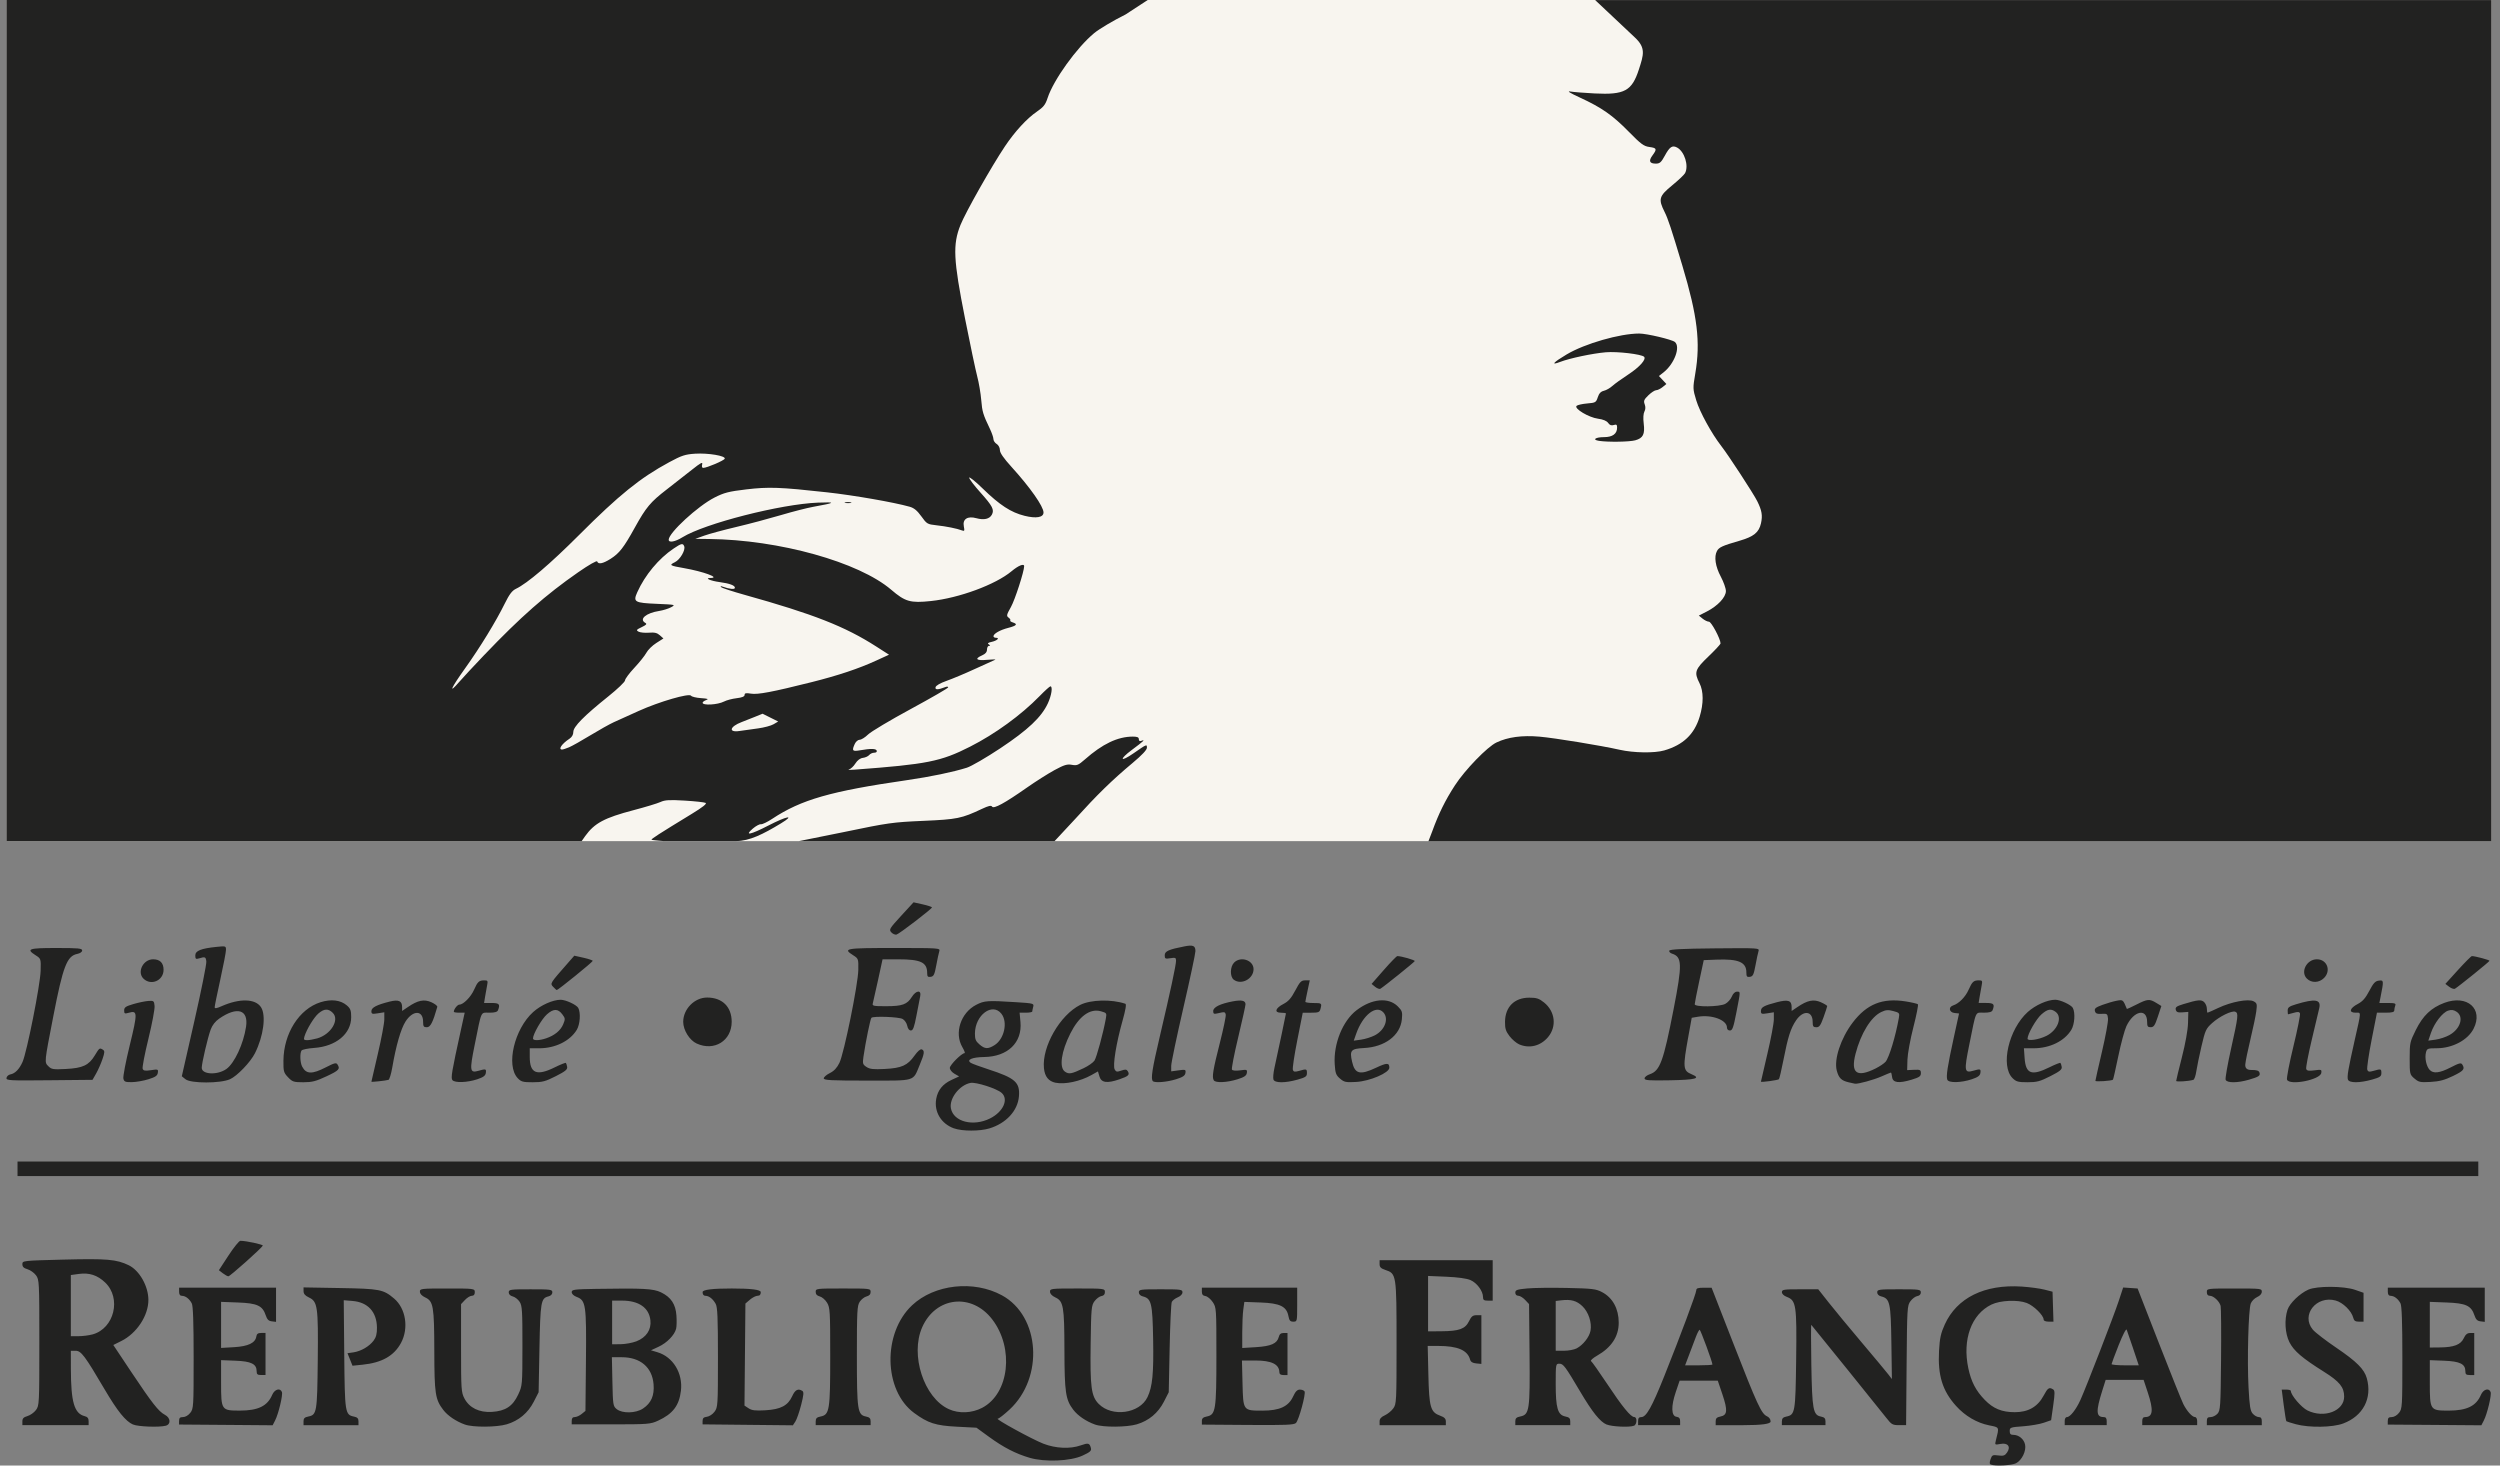 <svg width="145" height="85" viewBox="0 0 145 85" fill="none" xmlns="http://www.w3.org/2000/svg">
<rect x="0" y="0" width="145" height="85" fill="#808080" stroke="none"/>
<g clip-path="url(#clip0_1511_4042)">
<path d="M144.505 0H0.375V48.786H144.505V0Z" fill="#F8F5EF"/>
<path d="M115.47 84.946C115.39 84.913 115.385 84.827 115.452 84.634C115.536 84.391 115.576 84.373 115.901 84.416C116.196 84.455 116.283 84.427 116.406 84.251C116.643 83.912 116.46 83.667 116.03 83.748C115.7 83.81 115.695 83.806 115.758 83.552C115.96 82.748 115.98 82.792 115.378 82.672C114.662 82.53 113.977 82.128 113.45 81.543C112.66 80.663 112.386 79.772 112.464 78.342C112.505 77.613 112.567 77.329 112.796 76.822C113.499 75.271 115.103 74.479 117.261 74.621C117.727 74.652 118.321 74.732 118.578 74.798L119.047 74.919L119.074 75.787L119.101 76.655H118.816C118.649 76.655 118.531 76.606 118.531 76.536C118.531 76.292 117.958 75.728 117.552 75.573C117.028 75.373 116.012 75.418 115.503 75.665C114.339 76.229 113.808 77.693 114.163 79.362C114.327 80.138 114.598 80.659 115.117 81.194C115.609 81.701 116.106 81.905 116.85 81.907C117.636 81.91 118.188 81.594 118.534 80.94C118.769 80.496 118.854 80.442 119.081 80.585C119.186 80.652 119.187 80.806 119.086 81.519L118.965 82.372L118.538 82.52C118.303 82.602 117.762 82.694 117.338 82.725C116.605 82.778 116.564 82.793 116.564 83.002C116.564 83.169 116.616 83.222 116.778 83.222C117.091 83.222 117.384 83.465 117.454 83.781C117.534 84.147 117.273 84.691 116.931 84.868C116.683 84.996 115.719 85.046 115.47 84.945V84.946ZM59.714 84.551C58.903 84.311 58.204 83.95 57.362 83.337L56.635 82.807L55.51 82.749C54.263 82.685 53.828 82.545 53.021 81.952C51.245 80.646 51.18 77.323 52.901 75.706C54.196 74.488 56.474 74.236 58.113 75.129C60.326 76.336 60.562 79.894 58.55 81.758C58.238 82.047 57.933 82.284 57.871 82.284C57.68 82.284 59.882 83.491 60.526 83.738C61.237 84.011 62.069 84.048 62.678 83.833C63.121 83.676 63.196 83.695 63.271 83.98C63.314 84.146 63.238 84.217 62.79 84.424C62.084 84.751 60.603 84.812 59.714 84.551ZM56.967 81.652C58.535 80.831 58.834 78.203 57.55 76.525C56.358 74.969 54.272 75.204 53.486 76.983C52.778 78.59 53.587 81.074 55.032 81.731C55.618 81.998 56.365 81.967 56.967 81.653V81.652ZM7.717 82.624C7.287 82.436 6.814 81.851 6.067 80.581C4.921 78.631 4.706 78.345 4.386 78.345H4.109L4.111 79.4C4.115 81.326 4.308 81.986 4.914 82.138C5.076 82.178 5.14 82.26 5.14 82.427V82.659H1.298V82.438C1.298 82.271 1.369 82.197 1.593 82.132C1.755 82.085 1.976 81.928 2.085 81.783C2.277 81.525 2.281 81.431 2.281 77.874C2.281 74.316 2.277 74.222 2.085 73.964C1.976 73.819 1.755 73.662 1.593 73.615C1.377 73.553 1.298 73.475 1.298 73.324C1.298 73.119 1.308 73.118 3.678 73.057C6.2 72.992 6.755 73.04 7.467 73.384C8.088 73.686 8.605 74.597 8.607 75.393C8.609 76.304 7.932 77.333 7.039 77.777L6.572 78.01L7.604 79.56C8.82 81.383 9.201 81.87 9.56 82.056C9.896 82.23 9.928 82.608 9.615 82.692C9.238 82.793 8.005 82.748 7.717 82.621V82.624ZM5.372 77.395C6.629 77.046 7.052 75.298 6.101 74.388C5.654 73.96 5.18 73.805 4.574 73.888L4.108 73.952V77.499H4.553C4.798 77.499 5.166 77.451 5.371 77.394L5.372 77.395ZM26.964 82.624C26.45 82.44 25.966 82.112 25.71 81.776C25.244 81.165 25.195 80.843 25.19 78.356C25.184 75.755 25.135 75.47 24.658 75.249C24.467 75.159 24.355 75.039 24.354 74.92C24.352 74.74 24.414 74.733 25.945 74.733C27.476 74.733 27.538 74.733 27.538 74.944C27.538 75.085 27.482 75.155 27.367 75.155C27.273 75.155 27.093 75.264 26.968 75.397L26.741 75.639V78.188C26.741 80.587 26.753 80.759 26.936 81.109C27.222 81.654 27.792 81.934 28.525 81.89C29.314 81.843 29.74 81.563 30.055 80.885C30.297 80.365 30.299 80.34 30.301 78.058C30.303 76.015 30.284 75.727 30.138 75.504C30.047 75.365 29.868 75.225 29.739 75.193C29.594 75.157 29.506 75.068 29.506 74.957C29.506 74.792 29.592 74.779 30.771 74.779C31.95 74.779 32.036 74.792 32.036 74.957C32.036 75.067 31.949 75.157 31.805 75.192C31.374 75.301 31.339 75.502 31.288 78.21L31.24 80.75L30.958 81.302C30.625 81.953 30.085 82.403 29.391 82.61C28.805 82.784 27.434 82.792 26.965 82.624H26.964ZM63.512 82.624C62.992 82.438 62.513 82.111 62.248 81.763C61.806 81.184 61.742 80.755 61.737 78.305C61.731 75.758 61.681 75.468 61.205 75.248C61.014 75.159 60.902 75.038 60.901 74.919C60.899 74.739 60.961 74.732 62.492 74.732C64.023 74.732 64.085 74.734 64.085 74.936C64.085 75.074 64.019 75.151 63.884 75.171C63.773 75.188 63.594 75.32 63.485 75.465C63.301 75.713 63.287 75.868 63.258 77.924C63.222 80.45 63.292 80.983 63.72 81.421C64.493 82.213 66.101 81.991 66.556 81.031C66.843 80.425 66.917 79.668 66.882 77.681C66.844 75.579 66.781 75.317 66.287 75.192C66.141 75.156 66.053 75.067 66.053 74.956C66.053 74.791 66.139 74.778 67.318 74.778C68.497 74.778 68.583 74.791 68.583 74.955C68.583 75.061 68.475 75.176 68.309 75.245C68.158 75.308 68.002 75.429 67.963 75.514C67.924 75.6 67.867 76.812 67.839 78.21L67.787 80.75L67.505 81.302C67.172 81.953 66.632 82.403 65.938 82.61C65.352 82.784 63.981 82.792 63.512 82.624ZM93.175 82.62C92.8 82.457 92.355 81.9 91.665 80.736C90.775 79.232 90.673 79.097 90.442 79.095C90.235 79.094 90.231 79.113 90.231 80.27C90.231 81.672 90.348 82.068 90.79 82.156C91.012 82.201 91.075 82.263 91.075 82.436V82.659H87.888V82.436C87.888 82.263 87.952 82.201 88.173 82.156C88.707 82.049 88.745 81.795 88.713 78.529L88.685 75.637L88.458 75.395C88.333 75.262 88.153 75.153 88.06 75.153C87.954 75.153 87.888 75.084 87.888 74.974C87.888 74.819 87.983 74.785 88.576 74.73C88.954 74.694 89.998 74.681 90.895 74.701C92.355 74.733 92.569 74.758 92.918 74.943C93.538 75.27 93.886 75.909 93.886 76.718C93.886 77.526 93.445 78.162 92.646 78.619C92.391 78.764 92.226 78.911 92.28 78.944C92.333 78.977 92.747 79.562 93.2 80.244C94.088 81.583 94.582 82.188 94.787 82.188C94.967 82.188 94.951 82.624 94.768 82.694C94.502 82.796 93.471 82.747 93.174 82.617L93.175 82.62ZM91.443 78.207C91.815 78.013 92.181 77.55 92.25 77.183C92.338 76.712 92.131 76.092 91.774 75.754C91.443 75.442 91.122 75.352 90.569 75.416L90.232 75.456V78.344H90.705C90.966 78.344 91.297 78.282 91.444 78.207H91.443ZM133.156 82.604C132.875 82.528 132.629 82.45 132.608 82.43C132.587 82.409 132.519 81.988 132.455 81.494L132.34 80.596H132.604C132.75 80.596 132.869 80.631 132.869 80.674C132.869 80.918 133.483 81.638 133.84 81.81C134.805 82.278 135.962 81.838 135.961 81.004C135.96 80.457 135.695 80.131 134.792 79.564C133.525 78.77 133.036 78.349 132.783 77.84C132.531 77.332 132.486 76.542 132.676 75.966C132.802 75.585 133.391 75.017 133.886 74.798C134.385 74.578 135.947 74.585 136.594 74.81L137.086 74.982V76.656H136.815C136.605 76.656 136.531 76.603 136.486 76.423C136.387 76.031 135.885 75.542 135.464 75.429C134.34 75.126 133.438 76.281 134.145 77.121C134.28 77.282 134.891 77.753 135.504 78.168C136.69 78.973 137.128 79.411 137.275 79.939C137.598 81.102 137.061 82.129 135.904 82.563C135.283 82.795 133.94 82.816 133.155 82.605L133.156 82.604ZM10.388 82.407C10.388 82.241 10.44 82.191 10.615 82.191C10.749 82.191 10.923 82.09 11.037 81.944C11.225 81.706 11.231 81.59 11.231 78.748C11.231 76.686 11.198 75.737 11.122 75.594C10.983 75.331 10.761 75.161 10.552 75.158C10.44 75.156 10.388 75.08 10.388 74.92V74.686H16.01V76.668L15.764 76.638C15.578 76.615 15.492 76.529 15.413 76.289C15.228 75.729 14.92 75.586 13.803 75.545L12.823 75.508V78.18L13.577 78.136C14.399 78.088 14.812 77.889 14.868 77.513C14.891 77.364 14.964 77.312 15.149 77.312H15.4V79.751H15.143C14.935 79.751 14.885 79.709 14.885 79.531C14.885 79.111 14.573 78.956 13.657 78.921L12.823 78.888V80.205C12.823 81.793 12.838 81.815 13.908 81.815C14.977 81.815 15.513 81.548 15.788 80.9C15.928 80.573 16.252 80.48 16.351 80.738C16.416 80.909 16.152 82.01 15.953 82.394L15.813 82.666L13.099 82.644L10.385 82.623V82.407H10.388ZM17.604 82.437C17.604 82.265 17.667 82.201 17.88 82.159C18.375 82.06 18.398 81.921 18.43 78.907C18.463 75.769 18.423 75.487 17.911 75.249C17.697 75.149 17.608 75.043 17.606 74.888L17.605 74.669L19.736 74.707C22.042 74.749 22.229 74.786 22.854 75.312C23.541 75.891 23.719 77.041 23.255 77.896C22.849 78.642 22.148 79.038 21.031 79.152L20.445 79.212L20.3 78.849L20.154 78.486L20.501 78.436C20.941 78.371 21.419 78.092 21.672 77.752C21.816 77.558 21.867 77.356 21.863 77.001C21.851 76.087 21.338 75.529 20.443 75.455L19.937 75.413L19.966 78.544C19.998 81.96 20.013 82.056 20.534 82.163C20.728 82.202 20.792 82.271 20.792 82.439V82.662H17.605V82.439L17.604 82.437ZM33.16 82.402C33.16 82.257 33.215 82.19 33.337 82.19C33.434 82.19 33.614 82.11 33.735 82.011L33.956 81.832L33.985 78.924C34.016 75.668 33.981 75.422 33.442 75.219C33.273 75.156 33.159 75.045 33.159 74.945C33.159 74.794 33.289 74.777 34.588 74.755C37.323 74.71 37.895 74.741 38.34 74.957C38.917 75.236 39.187 75.641 39.233 76.298C39.255 76.594 39.247 76.94 39.215 77.067C39.122 77.436 38.685 77.885 38.203 78.109L37.757 78.317L38.134 78.43C39.038 78.701 39.614 79.647 39.494 80.663C39.394 81.521 39.025 82.004 38.173 82.397C37.725 82.603 37.605 82.612 35.431 82.613H33.159V82.402H33.16ZM37.293 81.696C37.771 81.377 37.96 80.942 37.907 80.287C37.827 79.302 37.14 78.719 36.061 78.719H35.489L35.519 80.135C35.548 81.491 35.558 81.558 35.77 81.73C36.093 81.991 36.876 81.975 37.292 81.696H37.293ZM36.906 77.798C37.481 77.577 37.784 77.126 37.724 76.579C37.643 75.844 37.052 75.435 36.068 75.435H35.503V77.968L35.995 77.964C36.266 77.961 36.675 77.886 36.906 77.798ZM40.751 82.408C40.751 82.256 40.815 82.195 40.999 82.173C41.139 82.156 41.334 82.028 41.444 81.879C41.633 81.624 41.641 81.513 41.641 78.736C41.641 76.429 41.615 75.811 41.509 75.623C41.343 75.33 41.127 75.16 40.915 75.157C40.808 75.155 40.751 75.08 40.751 74.943C40.751 74.802 41.313 74.732 42.438 74.732C43.562 74.732 44.124 74.802 44.124 74.943C44.124 75.089 44.069 75.154 43.943 75.154C43.842 75.154 43.642 75.256 43.497 75.38L43.234 75.606L43.207 78.565L43.18 81.524L43.42 81.682C43.61 81.806 43.812 81.83 44.393 81.796C45.285 81.745 45.702 81.523 45.951 80.972C46.116 80.606 46.291 80.516 46.537 80.673C46.63 80.732 46.615 80.906 46.466 81.487C46.362 81.893 46.212 82.324 46.133 82.446L45.987 82.668L43.368 82.641L40.749 82.613V82.409L40.751 82.408ZM47.311 82.437C47.311 82.263 47.374 82.201 47.595 82.157C48.113 82.054 48.154 81.798 48.153 78.652C48.153 76.04 48.141 75.839 47.968 75.555C47.867 75.389 47.678 75.226 47.547 75.193C47.386 75.153 47.31 75.069 47.31 74.932C47.31 74.735 47.337 74.732 48.903 74.732C50.469 74.732 50.496 74.735 50.496 74.932C50.496 75.068 50.42 75.152 50.263 75.192C50.134 75.224 49.955 75.364 49.864 75.503C49.715 75.73 49.699 76.041 49.699 78.62C49.699 81.806 49.738 82.062 50.228 82.159C50.432 82.201 50.496 82.265 50.496 82.436V82.659H47.31V82.436L47.311 82.437ZM69.708 82.42C69.708 82.266 69.779 82.2 69.993 82.157C70.51 82.054 70.551 81.799 70.551 78.643C70.551 75.878 70.549 75.835 70.338 75.521C70.22 75.345 70.03 75.189 69.916 75.172C69.767 75.15 69.708 75.078 69.708 74.914V74.686H75.237V75.671C75.237 76.647 75.235 76.656 75.013 76.656C74.832 76.656 74.778 76.594 74.728 76.331C74.623 75.774 74.241 75.586 73.12 75.545L72.172 75.51L72.111 75.956C72.077 76.201 72.05 76.802 72.05 77.293V78.184L72.847 78.135C73.725 78.08 74.072 77.925 74.168 77.547C74.21 77.38 74.29 77.314 74.451 77.314H74.675V79.753H74.44C74.281 79.753 74.205 79.7 74.203 79.589C74.195 79.124 73.749 78.909 72.798 78.909H72.033L72.066 80.229C72.105 81.83 72.096 81.817 73.221 81.817C74.215 81.817 74.731 81.579 75.001 80.996C75.137 80.702 75.241 80.597 75.394 80.597C75.508 80.597 75.63 80.643 75.664 80.7C75.75 80.837 75.335 82.363 75.165 82.533C75.053 82.644 74.577 82.664 72.369 82.647L69.709 82.627V82.422L69.708 82.42ZM80.016 82.443C80.016 82.289 80.103 82.186 80.314 82.091C80.478 82.017 80.7 81.838 80.806 81.692C80.995 81.435 81 81.32 81 77.892C81 73.916 80.993 73.868 80.346 73.655C80.09 73.57 80.016 73.495 80.016 73.319V73.092H86.576V75.437H86.295C86.067 75.437 86.014 75.398 86.014 75.226C86.014 74.881 85.661 74.404 85.286 74.244C85.065 74.149 84.551 74.078 83.882 74.05L82.828 74.005V77.219L83.601 77.213C84.632 77.206 84.984 77.078 85.201 76.632C85.341 76.345 85.424 76.281 85.647 76.281H85.92V79.107L85.62 79.078C85.412 79.058 85.303 78.99 85.268 78.862C85.119 78.31 84.546 78.064 83.406 78.064H82.807L82.846 79.729C82.889 81.63 82.969 81.908 83.531 82.111C83.777 82.2 83.859 82.284 83.859 82.445V82.661H80.017V82.444L80.016 82.443ZM95.01 82.426C95.01 82.254 95.06 82.191 95.197 82.191C95.484 82.191 95.812 81.607 96.525 79.824C97.48 77.436 98.384 75.009 98.384 74.837C98.384 74.719 98.482 74.686 98.829 74.688L99.274 74.689L100.539 77.933C101.911 81.455 102.164 82.003 102.484 82.143C102.613 82.201 102.695 82.318 102.695 82.448C102.695 82.59 102.164 82.66 101.102 82.66H99.509V82.437C99.509 82.265 99.572 82.201 99.787 82.158C100.19 82.078 100.214 81.805 99.901 80.877L99.632 80.079H97.418L97.195 80.736C96.915 81.564 96.931 82.13 97.236 82.173C97.389 82.195 97.447 82.266 97.447 82.431V82.659H95.01V82.425V82.426ZM99.321 79.14C99.321 78.998 98.632 77.125 98.58 77.125C98.546 77.125 98.451 77.304 98.367 77.524C98.285 77.743 98.109 78.208 97.976 78.556L97.736 79.189H98.528C98.964 79.189 99.321 79.167 99.321 79.14ZM103.351 82.437C103.351 82.269 103.415 82.201 103.609 82.161C104.116 82.057 104.138 81.925 104.177 78.857C104.218 75.691 104.178 75.426 103.633 75.219C103.464 75.156 103.35 75.045 103.35 74.945C103.35 74.795 103.456 74.778 104.404 74.778H105.458L106.068 75.551C106.402 75.975 107.267 77.021 107.989 77.875C108.71 78.728 109.397 79.552 109.515 79.706L109.73 79.986L109.7 77.866C109.667 75.556 109.615 75.318 109.111 75.192C108.966 75.156 108.878 75.067 108.878 74.956C108.878 74.791 108.964 74.778 110.143 74.778C111.322 74.778 111.408 74.79 111.408 74.96C111.408 75.073 111.333 75.152 111.207 75.171C111.096 75.188 110.917 75.32 110.809 75.465C110.618 75.721 110.611 75.844 110.583 79.195L110.554 82.659H110.145C109.776 82.659 109.706 82.621 109.426 82.261C109.179 81.942 105.208 77.019 105.056 76.843C105.034 76.816 105.035 77.851 105.057 79.141C105.103 81.757 105.16 82.07 105.607 82.159C105.815 82.201 105.878 82.265 105.878 82.436V82.659H103.348V82.436L103.351 82.437ZM119.751 82.426C119.751 82.286 119.804 82.191 119.883 82.191C120.068 82.191 120.415 81.751 120.663 81.201C121.008 80.438 122.612 76.294 122.887 75.454L123.143 74.675L123.562 74.704L123.981 74.732L125.224 77.921C125.909 79.676 126.543 81.26 126.635 81.44C126.845 81.852 127.149 82.19 127.311 82.19C127.382 82.19 127.436 82.293 127.436 82.425V82.659H124.25V82.425C124.25 82.261 124.301 82.19 124.418 82.19C124.872 82.19 124.914 81.793 124.57 80.76L124.329 80.032H122.129L121.929 80.666C121.553 81.862 121.571 82.19 122.013 82.19C122.138 82.19 122.189 82.258 122.189 82.425V82.659H119.753V82.425L119.751 82.426ZM123.727 78.227C123.55 77.698 123.379 77.203 123.349 77.125C123.315 77.04 123.129 77.4 122.883 78.016C122.659 78.584 122.473 79.08 122.471 79.119C122.469 79.157 122.823 79.189 123.258 79.189H124.048L123.726 78.227H123.727ZM127.997 82.426C127.997 82.242 128.045 82.191 128.217 82.191C128.338 82.191 128.517 82.102 128.615 81.994C128.781 81.81 128.796 81.594 128.821 78.875C128.836 77.268 128.825 75.858 128.797 75.744C128.73 75.477 128.386 75.155 128.167 75.155C128.054 75.155 127.997 75.085 127.997 74.944C127.997 74.733 128.001 74.733 129.59 74.733C131.18 74.733 131.184 74.74 131.184 74.921C131.184 75.038 131.081 75.155 130.913 75.23C130.764 75.296 130.598 75.464 130.544 75.604C130.408 75.963 130.33 78.892 130.415 80.472C130.474 81.576 130.516 81.836 130.663 81.997C130.759 82.104 130.916 82.191 131.011 82.191C131.133 82.191 131.184 82.261 131.184 82.426V82.66H127.997V82.426ZM138.493 82.409C138.493 82.241 138.546 82.191 138.721 82.191C138.855 82.191 139.028 82.09 139.143 81.944C139.33 81.706 139.337 81.59 139.337 78.748C139.337 76.686 139.304 75.737 139.228 75.594C139.088 75.331 138.866 75.161 138.657 75.158C138.546 75.156 138.493 75.08 138.493 74.92V74.686H144.116V76.668L143.87 76.638C143.684 76.615 143.598 76.529 143.518 76.289C143.333 75.729 143.025 75.586 141.909 75.545L140.929 75.508V78.157L141.515 78.151C142.328 78.144 142.724 77.991 142.897 77.619C143 77.398 143.1 77.316 143.272 77.314L143.506 77.313V79.752H143.248C143.04 79.752 142.991 79.71 142.991 79.531C142.991 79.112 142.678 78.957 141.763 78.922L140.929 78.889V80.206C140.929 81.794 140.944 81.816 142.013 81.816C143.082 81.816 143.618 81.549 143.894 80.901C144.034 80.574 144.358 80.481 144.456 80.739C144.522 80.91 144.258 82.011 144.059 82.395L143.918 82.667L141.204 82.646L138.49 82.626V82.408L138.493 82.409ZM12.924 73.849L12.695 73.672L13.252 72.82C13.558 72.351 13.868 71.968 13.941 71.967C14.258 71.963 15.267 72.181 15.242 72.246C15.191 72.379 13.342 74.028 13.246 74.026C13.194 74.026 13.049 73.945 12.924 73.849ZM1.016 67.368H143.741V68.212H1.016V67.368ZM55.336 65.448C54.586 65.181 54.165 64.481 54.301 63.731C54.393 63.226 54.679 62.873 55.185 62.637L55.628 62.432L55.359 62.277C55.206 62.189 55.09 62.043 55.09 61.938C55.09 61.768 55.777 61.082 55.947 61.082C55.987 61.082 55.928 60.926 55.817 60.735C55.337 59.92 55.721 58.743 56.617 58.281C57.103 58.032 57.266 58.021 58.965 58.129C59.942 58.192 59.978 58.202 59.926 58.395C59.897 58.505 59.872 58.627 59.871 58.665C59.871 58.704 59.705 58.736 59.504 58.736H59.137L59.187 59.281C59.295 60.47 58.449 61.285 57.085 61.307C56.376 61.318 56.032 61.469 56.31 61.648C56.387 61.697 56.844 61.865 57.327 62.022C58.879 62.525 59.165 62.777 59.099 63.585C59.03 64.424 58.356 65.156 57.381 65.449C56.822 65.617 55.814 65.616 55.338 65.446L55.336 65.448ZM57.423 64.869C58.184 64.489 58.514 63.767 58.098 63.39C57.818 63.136 56.6 62.746 56.285 62.809C55.643 62.938 55.042 63.722 55.153 64.288C55.305 65.066 56.446 65.357 57.424 64.869H57.423ZM57.674 60.624C58.246 60.275 58.466 59.286 58.082 58.797C57.556 58.128 56.555 58.873 56.546 59.941C56.543 60.273 56.591 60.389 56.806 60.574C57.121 60.846 57.294 60.857 57.674 60.624ZM61.228 62.801C60.816 62.716 60.595 62.441 60.548 61.953C60.428 60.705 61.478 58.874 62.652 58.284C63.262 57.977 64.467 57.947 65.269 58.217C65.341 58.241 65.287 58.562 65.102 59.221C64.739 60.511 64.531 61.803 64.651 62.026C64.73 62.172 64.785 62.182 65.034 62.095C65.263 62.015 65.342 62.021 65.406 62.123C65.541 62.337 65.459 62.418 64.924 62.601C64.204 62.848 63.874 62.799 63.767 62.432L63.681 62.142L63.298 62.357C62.65 62.719 61.765 62.909 61.229 62.799L61.228 62.801ZM62.848 61.957C63.121 61.828 63.405 61.628 63.48 61.514C63.605 61.322 63.987 59.915 64.136 59.095C64.197 58.759 64.189 58.748 63.849 58.653C63.219 58.479 62.587 58.938 62.083 59.935C61.554 60.981 61.42 61.913 61.765 62.154C61.999 62.318 62.142 62.292 62.849 61.956L62.848 61.957ZM107.218 62.773C106.798 62.673 106.65 62.528 106.534 62.1C106.36 61.452 106.763 60.226 107.449 59.319C108.271 58.233 109.184 57.867 110.531 58.082C110.886 58.138 111.204 58.214 111.239 58.249C111.272 58.285 111.154 58.885 110.975 59.581C110.796 60.277 110.642 61.121 110.632 61.457L110.615 62.067L111.013 62.049C111.37 62.033 111.411 62.054 111.411 62.245C111.411 62.425 111.323 62.486 110.87 62.623C110.125 62.849 109.78 62.801 109.741 62.466C109.725 62.324 109.694 62.208 109.674 62.208C109.653 62.208 109.408 62.309 109.129 62.432C108.681 62.631 107.768 62.881 107.588 62.855C107.551 62.849 107.385 62.813 107.218 62.773ZM108.787 61.97C109.019 61.854 109.277 61.681 109.361 61.585C109.568 61.346 109.94 60.122 110.133 59.044C110.184 58.757 110.168 58.737 109.814 58.642C109.511 58.56 109.38 58.57 109.113 58.697C108.518 58.979 107.928 59.938 107.622 61.119C107.329 62.25 107.694 62.517 108.788 61.97H108.787ZM7.156 62.56C7.127 62.443 7.294 61.571 7.527 60.62C7.984 58.746 7.98 58.594 7.479 58.738C7.23 58.81 7.202 58.795 7.202 58.604C7.202 58.426 7.29 58.366 7.741 58.234C8.037 58.147 8.427 58.067 8.608 58.054C8.916 58.034 8.938 58.052 8.966 58.347C8.983 58.52 8.821 59.378 8.607 60.252C8.393 61.127 8.243 61.909 8.274 61.989C8.318 62.105 8.416 62.121 8.757 62.07C9.165 62.009 9.183 62.015 9.154 62.221C9.13 62.391 9.015 62.47 8.608 62.597C8.324 62.686 7.893 62.761 7.649 62.764C7.265 62.769 7.2 62.742 7.156 62.559V62.56ZM10.759 62.597L10.545 62.423L11.271 59.231C11.671 57.475 11.984 55.916 11.967 55.769C11.935 55.493 11.901 55.479 11.537 55.589C11.358 55.643 11.327 55.618 11.327 55.416C11.327 55.143 11.656 55.011 12.568 54.918C13.091 54.864 13.107 54.87 13.107 55.091C13.107 55.215 12.96 55.987 12.779 56.806C12.598 57.624 12.451 58.348 12.451 58.416C12.451 58.507 12.554 58.492 12.858 58.357C13.902 57.895 14.811 57.919 15.138 58.418C15.444 58.886 15.285 60.095 14.788 61.086C14.53 61.602 13.761 62.404 13.343 62.594C12.794 62.844 11.066 62.846 10.759 62.596V62.597ZM13.13 62.002C13.599 61.669 14.123 60.544 14.271 59.551C14.419 58.555 13.762 58.356 12.713 59.08C12.491 59.233 12.313 59.46 12.222 59.708C12.052 60.166 11.701 61.664 11.701 61.932C11.701 62.327 12.609 62.371 13.131 62.001L13.13 62.002ZM16.709 62.483C16.455 62.217 16.434 62.142 16.439 61.521C16.452 59.937 17.352 58.52 18.59 58.129C19.209 57.935 19.752 58.001 20.117 58.314C20.327 58.495 20.369 58.609 20.369 58.993C20.369 59.959 19.489 60.691 18.223 60.78C17.858 60.805 17.527 60.874 17.489 60.931C17.383 61.09 17.405 61.633 17.525 61.862C17.759 62.307 18.095 62.318 18.898 61.905C19.398 61.648 19.501 61.622 19.575 61.74C19.741 62.002 19.664 62.085 18.935 62.427C18.328 62.712 18.101 62.771 17.594 62.771C17.035 62.771 16.96 62.746 16.708 62.483H16.709ZM18.387 60.23C19.184 60.009 19.71 59.155 19.302 58.746C19.044 58.488 18.806 58.496 18.475 58.775C18.212 58.997 17.784 59.701 17.657 60.119C17.604 60.296 17.629 60.33 17.811 60.33C17.93 60.33 18.19 60.283 18.388 60.229L18.387 60.23ZM21.541 62.739C21.541 62.723 21.71 61.996 21.915 61.122C22.12 60.249 22.29 59.349 22.29 59.123V58.712L21.916 58.772C21.584 58.826 21.541 58.811 21.541 58.645C21.541 58.439 21.844 58.281 22.605 58.091C23.125 57.962 23.322 58.051 23.322 58.416V58.636L23.655 58.41C24.239 58.012 24.597 57.94 25.022 58.131C25.225 58.223 25.379 58.344 25.363 58.4C25.108 59.297 24.964 59.58 24.758 59.58C24.573 59.58 24.54 59.532 24.54 59.263C24.54 58.58 23.947 58.575 23.517 59.254C23.249 59.677 22.971 60.639 22.752 61.911C22.687 62.29 22.587 62.614 22.532 62.631C22.367 62.68 21.541 62.769 21.541 62.738V62.739ZM26.242 62.649C26.139 62.524 26.195 62.187 26.731 59.745L26.952 58.736H26.637C26.463 58.736 26.321 58.713 26.321 58.683C26.321 58.537 26.531 58.267 26.645 58.267C26.874 58.267 27.312 57.823 27.496 57.405C27.702 56.938 27.784 56.863 28.089 56.861C28.291 56.86 28.306 56.888 28.25 57.164C28.216 57.332 28.164 57.627 28.133 57.821L28.077 58.173H28.511C28.954 58.173 29.019 58.244 28.887 58.587C28.846 58.694 28.705 58.736 28.382 58.736C27.861 58.736 27.947 58.548 27.532 60.602C27.226 62.112 27.247 62.251 27.755 62.105C28.178 61.983 28.212 61.994 28.178 62.23C28.156 62.391 28.035 62.479 27.68 62.598C27.106 62.789 26.381 62.815 26.242 62.648V62.649ZM30.022 62.528C29.336 61.786 29.833 59.68 30.925 58.697C31.37 58.296 32.066 57.986 32.521 57.986C32.809 57.986 33.444 58.281 33.539 58.46C33.69 58.742 33.644 59.418 33.45 59.734C33.055 60.382 32.204 60.8 31.275 60.8H30.725V61.296C30.725 62.257 31.125 62.425 32.173 61.907C32.508 61.742 32.799 61.626 32.822 61.65C32.844 61.673 32.877 61.776 32.895 61.879C32.921 62.03 32.791 62.136 32.235 62.419C31.633 62.725 31.458 62.771 30.895 62.771C30.332 62.771 30.223 62.744 30.021 62.527L30.022 62.528ZM31.672 60.224C32.166 60.056 32.514 59.771 32.664 59.412C32.791 59.11 32.787 59.063 32.621 58.84C32.363 58.492 32.11 58.491 31.722 58.832C31.422 59.096 30.913 59.978 30.913 60.233C30.913 60.363 31.273 60.359 31.672 60.224V60.224ZM66.868 62.709C66.735 62.577 66.821 62.023 67.27 60.109C67.882 57.505 68.21 55.972 68.21 55.724C68.21 55.546 68.172 55.529 67.882 55.576C67.584 55.624 67.554 55.608 67.554 55.404C67.554 55.169 67.788 55.065 68.719 54.886C69.2 54.793 69.335 54.854 69.335 55.165C69.335 55.304 69.019 56.789 68.633 58.462C68.247 60.134 67.93 61.647 67.93 61.821V62.139L68.358 62.08C68.76 62.025 68.784 62.034 68.756 62.228C68.732 62.389 68.609 62.472 68.21 62.597C67.684 62.762 66.979 62.819 66.868 62.708V62.709ZM70.4 62.657C70.285 62.47 70.351 62.064 70.75 60.495C70.958 59.678 71.112 58.938 71.093 58.85C71.056 58.681 71.033 58.677 70.624 58.774C70.406 58.826 70.366 58.805 70.366 58.641C70.366 58.417 70.766 58.219 71.495 58.08C72.016 57.981 72.24 58.032 72.24 58.248C72.24 58.328 72.049 59.191 71.816 60.165C71.582 61.139 71.419 61.982 71.453 62.037C71.49 62.098 71.676 62.115 71.931 62.08C72.32 62.027 72.345 62.036 72.317 62.23C72.293 62.391 72.17 62.474 71.772 62.599C71.161 62.79 70.499 62.819 70.4 62.657H70.4ZM73.861 62.615C73.829 62.529 73.854 62.223 73.918 61.935C74.126 60.989 74.584 58.825 74.584 58.781C74.584 58.757 74.454 58.737 74.296 58.737C73.889 58.737 73.965 58.475 74.443 58.228C74.728 58.081 74.892 57.893 75.127 57.447C75.395 56.94 75.472 56.861 75.702 56.861H75.966L75.841 57.447C75.771 57.77 75.713 58.066 75.711 58.104C75.709 58.143 75.918 58.175 76.176 58.175C76.665 58.175 76.677 58.184 76.585 58.526C76.536 58.711 76.468 58.737 76.044 58.737H75.559L75.245 60.321C75.071 61.192 74.955 61.97 74.986 62.052C75.032 62.171 75.101 62.182 75.351 62.11C75.781 61.987 75.802 61.993 75.802 62.243C75.802 62.434 75.725 62.487 75.257 62.619C74.53 62.822 73.941 62.821 73.861 62.615ZM77.72 62.559C77.487 62.358 77.447 62.247 77.413 61.722C77.338 60.541 77.878 59.207 78.679 58.595C79.565 57.918 80.531 57.828 81.074 58.372C81.326 58.625 81.349 58.696 81.308 59.12C81.219 60.05 80.329 60.724 79.112 60.786C78.351 60.825 78.27 60.917 78.42 61.577C78.583 62.297 78.879 62.37 79.817 61.926C80.438 61.632 80.582 61.633 80.582 61.927C80.582 62.222 79.457 62.709 78.653 62.753C78.055 62.786 77.963 62.767 77.721 62.558L77.72 62.559ZM79.735 60.051C80.32 59.752 80.57 59.088 80.237 58.721C79.819 58.257 79.044 58.864 78.659 59.956L78.518 60.358L78.941 60.3C79.173 60.268 79.531 60.156 79.735 60.051ZM102.134 62.736C102.134 62.722 102.303 61.996 102.508 61.122C102.714 60.249 102.883 59.349 102.883 59.123V58.712L102.509 58.772C102.179 58.826 102.134 58.811 102.134 58.646C102.134 58.418 102.299 58.326 103.058 58.129C103.718 57.959 103.915 58.024 103.915 58.416V58.637L104.248 58.411C104.831 58.015 105.19 57.941 105.611 58.13C105.813 58.221 105.977 58.321 105.978 58.352C105.978 58.383 105.883 58.672 105.768 58.994C105.594 59.478 105.521 59.581 105.346 59.581C105.171 59.581 105.134 59.53 105.134 59.264C105.134 58.622 104.583 58.574 104.173 59.18C103.86 59.641 103.7 60.14 103.444 61.457C103.328 62.051 103.208 62.562 103.177 62.594C103.12 62.651 102.135 62.786 102.135 62.736H102.134ZM112.943 62.623C112.866 62.423 112.956 61.845 113.317 60.19L113.625 58.782L113.361 58.753C113.046 58.719 112.994 58.406 113.286 58.313C113.616 58.208 113.997 57.822 114.18 57.404C114.387 56.937 114.468 56.862 114.774 56.86C114.975 56.859 114.99 56.887 114.935 57.163C114.901 57.331 114.849 57.627 114.818 57.82L114.761 58.172H115.195C115.639 58.172 115.703 58.243 115.572 58.586C115.531 58.693 115.389 58.735 115.067 58.735C114.546 58.735 114.631 58.547 114.216 60.602C113.91 62.111 113.931 62.25 114.439 62.105C114.863 61.983 114.896 61.993 114.863 62.229C114.84 62.39 114.719 62.478 114.364 62.597C113.74 62.805 113.018 62.819 112.943 62.622V62.623ZM116.725 62.528C116.014 61.816 116.505 59.691 117.609 58.696C118.054 58.295 118.751 57.985 119.205 57.985C119.493 57.985 120.128 58.281 120.224 58.459C120.375 58.741 120.328 59.417 120.135 59.733C119.738 60.385 118.888 60.8 117.949 60.8H117.387L117.428 61.375C117.494 62.288 117.83 62.413 118.858 61.907C119.192 61.742 119.484 61.625 119.506 61.649C119.529 61.672 119.561 61.775 119.579 61.878C119.605 62.029 119.475 62.136 118.919 62.418C118.323 62.721 118.14 62.77 117.597 62.77C117.055 62.77 116.937 62.74 116.724 62.527L116.725 62.528ZM118.689 60.083C119.344 59.756 119.638 59 119.23 58.691C118.958 58.485 118.761 58.52 118.401 58.836C118.099 59.1 117.597 59.98 117.597 60.243C117.597 60.399 118.245 60.302 118.689 60.082V60.083ZM121.533 62.69C121.533 62.651 121.705 61.89 121.914 60.999C122.123 60.109 122.281 59.246 122.265 59.082C122.238 58.802 122.214 58.784 121.895 58.803C121.627 58.818 121.543 58.783 121.506 58.642C121.467 58.494 121.549 58.428 121.941 58.283C122.206 58.186 122.582 58.076 122.775 58.041C123.138 57.976 123.132 57.97 123.36 58.521C123.364 58.531 123.614 58.415 123.916 58.263C124.562 57.936 124.671 57.928 125.063 58.167L125.359 58.348L125.157 58.962C124.988 59.474 124.919 59.576 124.744 59.578C124.567 59.58 124.533 59.53 124.533 59.27C124.533 58.453 123.756 58.614 123.33 59.521C123.224 59.749 123.012 60.533 122.86 61.265C122.708 61.997 122.57 62.607 122.551 62.622C122.468 62.692 121.534 62.753 121.534 62.689L121.533 62.69ZM126.219 62.69C126.219 62.648 126.37 62.026 126.553 61.308C126.754 60.524 126.894 59.74 126.905 59.346L126.922 58.69L126.581 58.716C126.314 58.736 126.232 58.704 126.195 58.565C126.158 58.42 126.237 58.361 126.629 58.241C127.481 57.981 127.682 57.962 127.847 58.129C127.931 58.212 127.999 58.384 127.999 58.508C127.999 58.633 128.016 58.736 128.038 58.736C128.059 58.736 128.338 58.613 128.656 58.462C129.411 58.104 130.412 57.916 130.711 58.077C130.906 58.181 130.92 58.235 130.863 58.665C130.828 58.926 130.677 59.649 130.526 60.274C130.375 60.899 130.24 61.558 130.226 61.739C130.209 61.958 130.332 62.065 130.595 62.059C130.865 62.054 131.007 62.096 131.043 62.193C131.117 62.387 131.029 62.45 130.441 62.622C129.775 62.818 129.161 62.819 129.087 62.626C129.056 62.546 129.2 61.728 129.405 60.809C129.817 58.965 129.841 58.756 129.645 58.68C129.442 58.602 128.726 58.954 128.298 59.342C127.946 59.661 127.901 59.759 127.684 60.689C127.556 61.24 127.421 61.896 127.384 62.146C127.348 62.395 127.271 62.613 127.213 62.631C126.929 62.715 126.218 62.759 126.218 62.692L126.219 62.69ZM132.646 62.617C132.614 62.532 132.781 61.664 133.019 60.685C133.256 59.708 133.427 58.85 133.4 58.78C133.362 58.682 133.279 58.673 133.042 58.741C132.872 58.79 132.722 58.83 132.709 58.83C132.696 58.83 132.685 58.733 132.685 58.613C132.685 58.431 132.767 58.37 133.177 58.246C134.287 57.91 134.63 57.966 134.518 58.469C134.491 58.59 134.298 59.404 134.089 60.278C133.88 61.151 133.732 61.928 133.761 62.002C133.801 62.106 133.913 62.124 134.239 62.08C134.639 62.025 134.663 62.034 134.635 62.229C134.577 62.63 132.784 62.98 132.646 62.618L132.646 62.617ZM136.182 62.618C136.119 62.455 136.195 62.007 136.562 60.377C136.967 58.576 136.961 58.736 136.622 58.736C136.209 58.736 136.278 58.477 136.757 58.226C137.032 58.082 137.202 57.888 137.421 57.469C137.661 57.011 137.765 56.9 137.978 56.875C138.263 56.841 138.265 56.866 138.064 57.868L138.003 58.173H138.493C138.902 58.173 138.974 58.197 138.926 58.321C138.895 58.402 138.869 58.529 138.869 58.602C138.869 58.701 138.738 58.736 138.366 58.736H137.863L137.553 60.313C137.383 61.181 137.27 61.96 137.302 62.044C137.35 62.169 137.416 62.181 137.669 62.108C138.099 61.985 138.12 61.991 138.12 62.242C138.12 62.432 138.043 62.485 137.575 62.617C136.856 62.819 136.258 62.819 136.181 62.618H136.182ZM140.035 62.553C139.767 62.321 139.761 62.298 139.761 61.39C139.761 60.481 139.778 60.428 140.115 59.745C140.53 58.906 141.005 58.453 141.768 58.167C143.098 57.669 144.054 58.515 143.466 59.67C143.133 60.323 142.245 60.795 141.342 60.798C140.799 60.8 140.763 60.814 140.705 61.046C140.626 61.359 140.725 61.83 140.912 62.043C141.125 62.285 141.491 62.244 142.145 61.907C142.633 61.655 142.741 61.628 142.813 61.742C142.979 62.005 142.897 62.106 142.27 62.41C141.787 62.643 141.481 62.724 140.974 62.752C140.372 62.785 140.285 62.767 140.037 62.552L140.035 62.553ZM142.076 60.027C142.709 59.671 142.92 58.97 142.482 58.682C142.308 58.569 142.185 58.552 141.99 58.617C141.659 58.727 141.187 59.341 140.993 59.914L140.842 60.357L141.272 60.298C141.508 60.265 141.871 60.144 142.076 60.028V60.027ZM0.377 62.516C0.395 62.425 0.493 62.335 0.596 62.317C0.874 62.266 1.117 62.018 1.307 61.594C1.559 61.031 2.336 57.114 2.357 56.302C2.375 55.609 2.372 55.601 2.074 55.411C1.493 55.04 1.648 54.984 3.265 54.984C4.547 54.984 4.765 55.004 4.765 55.127C4.765 55.212 4.648 55.293 4.481 55.327C3.883 55.447 3.656 56.037 3.092 58.943C2.565 61.658 2.57 61.605 2.807 61.843C2.987 62.023 3.086 62.038 3.816 62.001C4.798 61.952 5.153 61.786 5.496 61.218C5.766 60.77 5.777 60.762 5.971 60.885C6.079 60.953 6.075 61.04 5.946 61.422C5.861 61.674 5.697 62.048 5.58 62.255L5.367 62.63L2.856 62.655C0.505 62.679 0.347 62.669 0.376 62.516H0.377ZM47.779 62.544C47.779 62.47 47.938 62.334 48.13 62.239C48.375 62.119 48.544 61.938 48.687 61.645C48.955 61.093 49.768 57.097 49.782 56.254C49.793 55.617 49.786 55.597 49.492 55.41C48.863 55.009 49.006 54.984 51.861 54.984C54.481 54.984 54.537 54.987 54.48 55.169C54.448 55.27 54.368 55.639 54.304 55.989C54.205 56.529 54.156 56.63 53.982 56.656C53.814 56.68 53.776 56.64 53.776 56.438C53.776 55.815 53.407 55.64 52.093 55.64H51.188L50.928 56.837C50.785 57.494 50.648 58.107 50.622 58.197C50.581 58.344 50.661 58.361 51.403 58.36C52.336 58.358 52.611 58.259 52.886 57.823C53.129 57.435 53.447 57.403 53.373 57.775C53.345 57.916 53.247 58.423 53.155 58.901C53.024 59.586 52.956 59.768 52.832 59.768C52.733 59.768 52.654 59.666 52.619 59.492C52.589 59.34 52.468 59.163 52.349 59.099C52.125 58.978 50.651 58.924 50.542 59.033C50.479 59.096 50.202 60.448 50.081 61.286C50.023 61.69 50.038 61.74 50.257 61.884C50.45 62.011 50.657 62.033 51.316 62C52.294 61.952 52.641 61.795 53.043 61.224C53.217 60.977 53.381 60.834 53.459 60.863C53.642 60.934 53.62 61.101 53.344 61.763C52.934 62.744 53.168 62.675 50.292 62.675C48.184 62.675 47.776 62.653 47.776 62.542L47.779 62.544ZM95.385 62.545C95.385 62.47 95.522 62.362 95.69 62.305C96.281 62.104 96.477 61.568 97.069 58.532C97.579 55.917 97.567 55.499 96.973 55.31C96.867 55.276 96.797 55.2 96.817 55.139C96.844 55.061 97.577 55.023 99.453 55.005C102.009 54.981 102.052 54.984 101.994 55.167C101.961 55.269 101.882 55.639 101.818 55.989C101.718 56.529 101.67 56.63 101.495 56.656C101.322 56.681 101.289 56.641 101.289 56.398C101.289 55.806 100.832 55.609 99.561 55.659L98.817 55.688L98.556 56.908C98.413 57.579 98.294 58.18 98.293 58.245C98.288 58.418 99.72 58.402 100.062 58.226C100.207 58.151 100.378 57.962 100.443 57.804C100.515 57.628 100.629 57.518 100.737 57.518C100.956 57.518 100.957 57.449 100.712 58.714C100.54 59.6 100.48 59.769 100.335 59.769C100.231 59.769 100.164 59.702 100.164 59.598C100.164 59.16 99.287 58.834 98.478 58.971L98.12 59.032L97.93 60.081C97.594 61.93 97.608 62.098 98.118 62.309C98.678 62.542 98.355 62.63 96.853 62.657C95.621 62.679 95.384 62.661 95.384 62.547L95.385 62.545ZM40.412 60.527C39.993 60.337 39.626 59.748 39.626 59.267C39.626 58.522 40.284 57.855 41.018 57.857C41.895 57.86 42.437 58.397 42.438 59.262C42.438 60.361 41.432 60.99 40.413 60.527H40.412ZM88.11 60.572C87.949 60.501 87.698 60.286 87.551 60.094C87.334 59.809 87.286 59.654 87.291 59.257C87.303 58.395 87.84 57.865 88.697 57.865C89.123 57.865 89.264 57.911 89.555 58.144C90.201 58.665 90.302 59.539 89.786 60.153C89.352 60.669 88.705 60.831 88.11 60.572ZM32.083 57.237C31.898 57.034 31.885 57.054 32.951 55.84L33.31 55.43L33.844 55.549C34.137 55.615 34.378 55.698 34.378 55.732C34.378 55.795 32.372 57.422 32.294 57.422C32.272 57.422 32.177 57.339 32.084 57.236L32.083 57.237ZM79.76 57.237L79.552 57.068L80.259 56.261C80.648 55.816 81.002 55.453 81.046 55.453C81.275 55.453 82.078 55.684 82.056 55.743C82.033 55.806 80.287 57.211 80.062 57.348C80.011 57.38 79.875 57.329 79.76 57.237H79.76ZM142.057 57.237L141.831 57.066L142.563 56.26C142.966 55.816 143.329 55.453 143.37 55.453C143.556 55.453 144.396 55.678 144.392 55.727C144.388 55.777 142.618 57.207 142.389 57.345C142.331 57.38 142.182 57.331 142.058 57.237H142.057ZM8.316 56.756C7.935 56.375 8.306 55.639 8.88 55.639C9.279 55.639 9.487 55.849 9.487 56.25C9.487 56.876 8.752 57.193 8.316 56.755V56.756ZM71.558 56.822C71.327 56.647 71.341 56.067 71.581 55.827C71.967 55.441 72.706 55.693 72.706 56.212C72.706 56.774 71.994 57.153 71.558 56.822ZM133.797 56.756C133.41 56.368 133.79 55.639 134.379 55.639C134.969 55.639 135.22 56.297 134.794 56.723C134.506 57.012 134.066 57.026 133.796 56.756H133.797ZM51.695 54.075C51.552 53.915 51.587 53.858 52.264 53.12L52.986 52.334L53.522 52.454C53.817 52.52 54.056 52.6 54.053 52.63C54.046 52.719 52.164 54.162 51.999 54.205C51.916 54.227 51.78 54.167 51.696 54.075H51.695Z" fill="#222221"/>
<path d="M82.851 48.786L83.069 48.22C83.439 47.198 83.824 46.417 84.379 45.561C84.966 44.654 86.259 43.318 86.797 43.063C87.458 42.749 88.28 42.638 89.297 42.726C90.169 42.802 92.851 43.241 93.933 43.485C94.756 43.671 95.962 43.689 96.529 43.524C97.623 43.206 98.271 42.59 98.578 41.577C98.814 40.8 98.811 40.095 98.571 39.624C98.249 38.991 98.304 38.827 99.087 38.078C99.473 37.708 99.791 37.365 99.791 37.318C99.794 37.067 99.258 36.061 99.121 36.059C99.036 36.059 98.869 35.978 98.749 35.88L98.532 35.704L98.997 35.467C99.631 35.142 100.102 34.637 100.102 34.281C100.102 34.127 99.968 33.75 99.805 33.443C99.491 32.854 99.407 32.291 99.584 31.96C99.7 31.742 99.901 31.65 100.889 31.365C101.719 31.125 102.019 30.881 102.137 30.352C102.238 29.898 102.189 29.608 101.917 29.063C101.696 28.621 100.255 26.411 99.836 25.872C99.271 25.146 98.585 23.893 98.382 23.219C98.181 22.555 98.181 22.518 98.327 21.659C98.636 19.844 98.455 18.339 97.576 15.404C96.923 13.223 96.748 12.694 96.543 12.286C96.173 11.548 96.223 11.376 96.982 10.754C97.345 10.456 97.682 10.137 97.732 10.045C97.96 9.617 97.704 8.79 97.271 8.557C96.995 8.41 96.841 8.511 96.562 9.026C96.35 9.416 96.267 9.49 96.04 9.49C95.671 9.49 95.606 9.335 95.843 9.015C96.117 8.643 96.096 8.583 95.663 8.525C95.34 8.481 95.17 8.355 94.469 7.64C93.529 6.682 92.898 6.241 91.639 5.661C91.063 5.396 90.862 5.27 91.073 5.307C91.253 5.339 91.891 5.389 92.49 5.42C94.229 5.507 94.651 5.277 95.057 4.023C95.333 3.172 95.464 2.778 94.833 2.183L92.517 0.002H144.504V48.788H82.85L82.851 48.786Z" fill="#222221"/>
<path d="M38.519 48.786C38.141 48.747 37.814 48.729 37.791 48.706C37.752 48.667 38.177 48.392 40.129 47.201C40.755 46.819 41.013 46.615 40.926 46.568C40.856 46.531 40.309 46.471 39.712 46.435C38.824 46.382 38.567 46.397 38.306 46.517C38.13 46.598 37.428 46.811 36.745 46.99C35.053 47.435 34.483 47.74 33.94 48.494L33.736 48.785H0.375V0H66.568L65.285 0.838C64.579 1.189 63.758 1.677 63.461 1.922C62.455 2.752 61.099 4.641 60.76 5.685C60.636 6.068 60.523 6.212 60.141 6.473C59.558 6.87 58.861 7.629 58.282 8.494C57.498 9.668 56.002 12.313 55.708 13.047C55.253 14.185 55.294 15.052 55.967 18.452C56.263 19.95 56.584 21.471 56.679 21.832C56.775 22.193 56.879 22.806 56.911 23.193C56.969 23.885 57.014 24.035 57.419 24.883C57.529 25.116 57.62 25.379 57.619 25.469C57.619 25.559 57.703 25.686 57.806 25.75C57.913 25.816 57.994 25.968 57.994 26.103C57.994 26.266 58.208 26.574 58.676 27.09C59.748 28.27 60.524 29.375 60.524 29.724C60.524 30.011 60.103 30.085 59.426 29.917C58.634 29.721 57.986 29.298 56.986 28.325C56.561 27.91 56.213 27.633 56.213 27.706C56.213 27.779 56.505 28.165 56.861 28.561C57.569 29.351 57.681 29.566 57.527 29.853C57.393 30.104 57.067 30.177 56.626 30.055C56.117 29.914 55.818 30.11 55.902 30.532C55.954 30.79 55.94 30.82 55.794 30.764C55.507 30.654 54.877 30.527 54.31 30.466C53.79 30.41 53.752 30.387 53.437 29.947C53.198 29.614 53.012 29.461 52.763 29.391C51.833 29.129 49.52 28.727 47.968 28.555C45.238 28.254 44.581 28.23 43.273 28.386C42.268 28.506 41.995 28.576 41.445 28.856C40.471 29.351 38.784 30.905 38.784 31.305C38.784 31.492 39.156 31.427 39.58 31.163C40.87 30.364 45.285 29.235 47.452 29.152C48.526 29.11 48.468 29.162 47.179 29.393C46.823 29.456 45.98 29.673 45.305 29.873C44.63 30.073 43.468 30.383 42.72 30.56C41.972 30.737 41.129 30.965 40.845 31.067L40.33 31.253L41.127 31.262C45.185 31.306 49.812 32.596 51.694 34.208C52.505 34.902 52.801 34.986 53.993 34.86C55.627 34.688 57.741 33.907 58.668 33.134C59.07 32.798 59.401 32.665 59.401 32.839C59.4 33.145 58.866 34.794 58.636 35.203C58.379 35.659 58.364 35.724 58.498 35.822C58.581 35.882 58.624 35.955 58.596 35.984C58.566 36.014 58.63 36.065 58.738 36.099C59.045 36.196 58.968 36.291 58.477 36.417C57.999 36.54 57.621 36.755 57.621 36.904C57.621 36.953 57.687 36.992 57.767 36.992C58.008 36.992 57.828 37.161 57.514 37.229C57.299 37.276 57.255 37.316 57.351 37.376C57.445 37.435 57.448 37.458 57.363 37.459C57.299 37.459 57.246 37.556 57.246 37.672C57.246 37.818 57.157 37.924 56.965 38.009C56.495 38.217 56.628 38.33 57.27 38.269C57.592 38.239 57.792 38.239 57.715 38.269C57.637 38.3 57.11 38.538 56.543 38.8C55.976 39.062 55.239 39.371 54.903 39.489C54.524 39.623 54.282 39.763 54.261 39.862C54.228 40.02 54.405 40.015 54.848 39.844C54.93 39.812 54.996 39.822 54.995 39.868C54.994 39.912 54.018 40.476 52.827 41.122C51.635 41.767 50.519 42.433 50.349 42.6C50.178 42.768 49.959 42.905 49.862 42.905C49.766 42.905 49.639 43.012 49.578 43.145C49.397 43.545 49.434 43.593 49.868 43.519C50.513 43.408 50.808 43.414 50.851 43.54C50.874 43.607 50.814 43.657 50.708 43.657C50.602 43.657 50.473 43.718 50.412 43.792C50.35 43.866 50.188 43.94 50.05 43.956C49.891 43.975 49.732 44.093 49.611 44.284C49.507 44.448 49.339 44.605 49.236 44.631C49.132 44.657 49.279 44.662 49.563 44.64C53.779 44.326 54.564 44.17 56.264 43.307C57.715 42.571 59.22 41.477 60.291 40.38C60.598 40.065 60.883 39.807 60.923 39.807C61.069 39.807 60.99 40.334 60.775 40.796C60.403 41.597 59.623 42.334 58.017 43.401C57.208 43.939 56.334 44.446 56.077 44.527C55.272 44.781 53.972 45.051 52.609 45.248C48.17 45.891 46.471 46.379 44.788 47.492C44.506 47.679 44.211 47.82 44.131 47.806C44.051 47.793 43.839 47.908 43.659 48.062C43.153 48.495 43.519 48.421 44.569 47.88C45.644 47.324 46.148 47.237 45.3 47.753C44.26 48.385 43.468 48.781 42.693 48.781H38.522L38.519 48.786ZM33.004 43.344C33.172 43.273 33.73 42.961 34.242 42.648C34.755 42.337 35.364 41.995 35.596 41.89C35.829 41.785 36.482 41.489 37.049 41.233C38.237 40.696 39.981 40.189 40.082 40.352C40.117 40.409 40.377 40.472 40.659 40.492C41.054 40.519 41.124 40.545 40.962 40.602C40.845 40.643 40.751 40.714 40.751 40.76C40.751 40.93 41.628 40.879 41.997 40.688C42.141 40.612 42.468 40.526 42.723 40.496C43.04 40.459 43.187 40.399 43.187 40.305C43.187 40.199 43.268 40.183 43.554 40.231C43.947 40.297 44.794 40.137 47.076 39.564C48.622 39.175 49.791 38.785 50.819 38.314L51.563 37.973L50.819 37.496C49.006 36.333 47.185 35.618 43.187 34.501C42.492 34.307 41.88 34.106 41.828 34.054C41.767 33.993 41.797 33.984 41.922 34.028C42.321 34.172 42.625 34.199 42.625 34.092C42.625 33.953 42.323 33.841 41.73 33.76C41.187 33.686 40.838 33.523 41.215 33.522C41.797 33.518 40.796 33.148 39.673 32.952C38.842 32.808 38.794 32.777 39.142 32.608C39.444 32.462 39.77 31.906 39.683 31.683C39.61 31.493 39.52 31.513 39.071 31.815C38.204 32.398 37.409 33.353 36.963 34.347C36.708 34.915 36.796 34.967 38.107 35.023C39.181 35.069 39.198 35.072 38.922 35.221C38.768 35.304 38.458 35.4 38.234 35.435C37.471 35.552 37.048 35.914 37.426 36.126C37.538 36.189 37.493 36.242 37.218 36.374C36.908 36.521 36.887 36.553 37.036 36.636C37.129 36.687 37.398 36.714 37.635 36.696C37.964 36.669 38.114 36.705 38.272 36.847L38.479 37.031L38.063 37.296C37.834 37.441 37.576 37.696 37.489 37.861C37.401 38.026 37.087 38.42 36.79 38.736C36.494 39.052 36.252 39.379 36.252 39.462C36.252 39.546 35.82 39.96 35.291 40.384C33.87 41.523 33.253 42.148 33.253 42.45C33.253 42.609 33.172 42.752 33.032 42.845C32.588 43.136 32.357 43.473 32.6 43.473C32.653 43.473 32.834 43.415 33.002 43.344L33.004 43.344ZM43.966 42.247C44.317 42.2 44.724 42.091 44.869 42.005L45.135 41.848L44.682 41.622L44.229 41.396L43.778 41.579C43.529 41.679 43.185 41.815 43.014 41.881C42.322 42.143 42.232 42.495 42.882 42.399C43.126 42.362 43.615 42.294 43.965 42.247H43.966ZM28.099 37.978C30.187 35.79 31.662 34.493 33.532 33.194C34.167 32.753 34.615 32.498 34.638 32.565C34.699 32.748 34.971 32.693 35.414 32.412C35.924 32.088 36.178 31.76 36.814 30.61C37.474 29.418 37.723 29.12 38.675 28.385C39.12 28.042 39.776 27.529 40.132 27.245C40.646 26.837 40.769 26.772 40.726 26.934C40.694 27.059 40.716 27.138 40.785 27.138C40.997 27.138 42.001 26.709 42.035 26.603C42.091 26.437 41.071 26.267 40.318 26.314C39.739 26.352 39.534 26.419 38.816 26.807C37.128 27.72 35.909 28.704 33.581 31.035C31.905 32.711 30.586 33.836 29.919 34.154C29.701 34.258 29.538 34.475 29.274 35.011C28.761 36.051 27.847 37.545 26.979 38.759C26.159 39.906 25.983 40.302 26.62 39.567C26.839 39.315 27.503 38.6 28.096 37.979L28.099 37.978ZM48.998 48.248C51.505 47.726 51.783 47.687 53.542 47.61C55.519 47.524 55.771 47.472 56.959 46.912C57.34 46.733 57.49 46.7 57.542 46.785C57.634 46.932 58.279 46.58 59.539 45.696C60.055 45.334 60.784 44.871 61.159 44.667C61.725 44.361 61.897 44.308 62.17 44.36C62.46 44.414 62.547 44.378 62.918 44.052C63.946 43.145 64.824 42.726 65.701 42.723C65.961 42.723 66.052 42.761 66.052 42.873C66.052 42.969 66.104 43.005 66.193 42.97C66.454 42.87 66.336 42.984 65.664 43.483C64.886 44.061 64.963 44.235 65.753 43.686C66.519 43.155 66.521 43.154 66.521 43.369C66.521 43.491 66.232 43.799 65.701 44.243C64.491 45.255 63.635 46.091 62.33 47.533L61.163 48.787H46.326L48.996 48.249L48.998 48.248ZM49.021 29.137C49.111 29.114 49.259 29.114 49.349 29.137C49.439 29.161 49.365 29.181 49.185 29.181C49.005 29.181 48.931 29.161 49.021 29.137Z" fill="#222221"/>
<path d="M92.736 25.568C92.326 25.506 92.538 25.354 93.033 25.354C93.528 25.354 93.792 25.162 93.792 24.8C93.792 24.63 93.755 24.602 93.596 24.652C93.459 24.695 93.362 24.659 93.272 24.53C93.188 24.41 92.984 24.325 92.685 24.285C92.151 24.214 91.285 23.697 91.44 23.541C91.493 23.488 91.768 23.426 92.052 23.401C92.54 23.361 92.573 23.342 92.671 23.041C92.745 22.816 92.848 22.707 93.026 22.665C93.164 22.632 93.382 22.508 93.511 22.39C93.64 22.271 94.062 21.967 94.448 21.715C95.097 21.29 95.5 20.837 95.357 20.693C95.205 20.541 93.799 20.376 93.136 20.432C92.368 20.498 91.043 20.777 90.489 20.991C89.92 21.211 90.087 21.019 90.867 20.556C91.921 19.929 93.952 19.345 95.075 19.345C95.511 19.345 96.968 19.69 97.142 19.834C97.483 20.116 97.111 21.107 96.481 21.602L96.217 21.808L96.434 22.04L96.65 22.272L96.429 22.452C96.307 22.55 96.141 22.632 96.059 22.632C95.977 22.632 95.774 22.764 95.607 22.926C95.351 23.174 95.319 23.254 95.392 23.448C95.449 23.598 95.443 23.744 95.376 23.87C95.313 23.989 95.297 24.257 95.335 24.563C95.412 25.188 95.3 25.411 94.844 25.538C94.507 25.631 93.271 25.65 92.735 25.569L92.736 25.568Z" fill="#222221"/>
</g>
<defs>
<clipPath id="clip0_1511_4042">
<rect width="144.13" height="85" fill="white" transform="translate(0.375 0)"/>
</clipPath>
</defs>
</svg>
